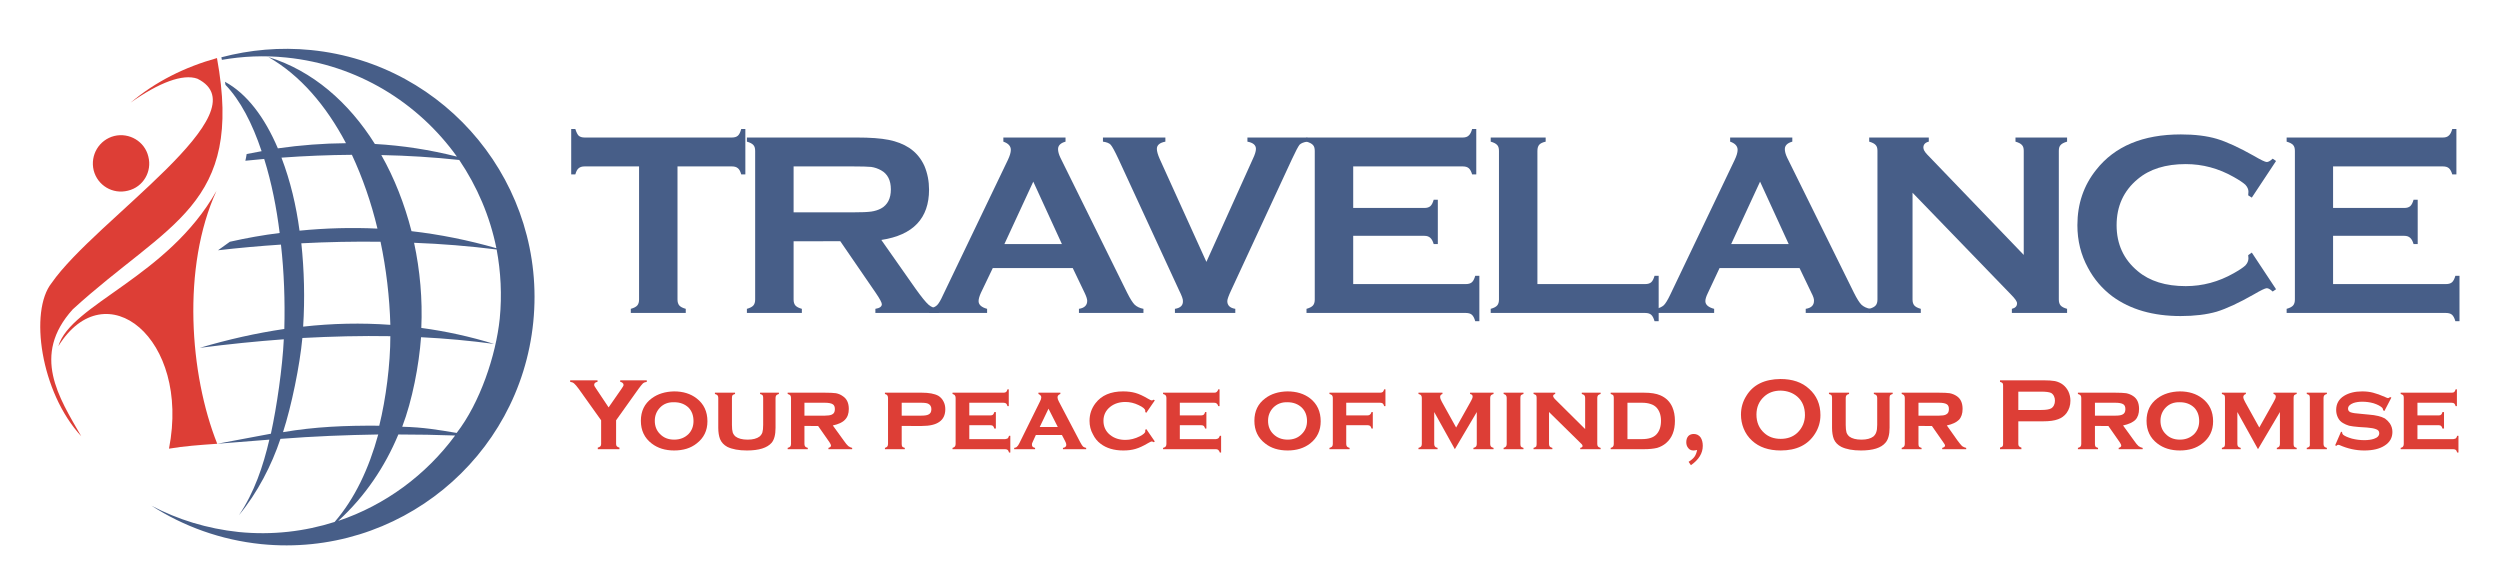 <svg version="1.2" xmlns="http://www.w3.org/2000/svg" viewBox="0 0 969 223" width="250" height="58">
	<title>tl-logo-Lanscape</title>
	<style>
		.s0 { fill: #dd3e36 } 
		.s1 { fill: #475e88 } 
	</style>
	<filter id="f0">
		<feFlood flood-color="#ffffff" flood-opacity="1" />
		<feBlend mode="normal" in2="SourceGraphic"/>
		<feComposite in2="SourceAlpha" operator="in" />
	</filter>
	<g id="Layer 1" filter="url(#f0)">
		<g id="&lt;Group&gt;">
			<g id="&lt;Group&gt;">
				<path id="&lt;Path&gt;" class="s0" d="m238.8 162v9.2q0 0.6 0.3 0.9 0.3 0.3 1 0.5v0.6h-8.4v-0.6q0.7-0.2 1-0.5 0.3-0.3 0.3-0.9v-9.2l-8.7-12.2q-1.1-1.5-1.8-2.1-0.6-0.5-1.5-0.6v-0.6h10.6v0.6q-1.3 0.2-1.3 1.2 0 0.4 0.8 1.5l4.8 7.2 5-7.2q0.8-1.1 0.8-1.5 0-0.5-0.4-0.8-0.3-0.3-0.9-0.4v-0.6h10.3v0.6q-0.9 0.1-1.5 0.6-0.6 0.6-1.7 2.1z"/>
				<path id="&lt;Compound Path&gt;" fill-rule="evenodd" class="s0" d="m261.3 150.8q5.2 0 8.7 2.7 4.2 3.2 4.2 8.9 0 5.4-4.2 8.6-3.4 2.7-8.7 2.7-5.2 0-8.7-2.7-4.2-3.2-4.2-8.8 0-5.6 4.2-8.7 3.5-2.6 8.7-2.7zm0 4.2q-3.4-0.1-5.5 2.1-2 2.1-2 5.1 0 3.1 2 5.1 2.1 2.2 5.5 2.2 3.4 0 5.6-2.2 1.9-2 1.9-5 0-3.2-1.9-5.2-2.2-2.1-5.6-2.1z"/>
				<path id="&lt;Path&gt;" class="s0" d="m300.6 153.3v11.6q0 4-1.5 5.8-2.6 3-9.6 3-4.7 0-7.6-1.4-2-1.1-2.8-3-0.7-1.8-0.7-4.4v-11.6q0-0.6-0.3-1-0.3-0.3-1-0.5v-0.5h7.8v0.5q-0.7 0.2-1 0.5-0.2 0.4-0.2 1v10.5q0 1.9 0.3 2.9 0.3 0.9 1.1 1.6 1.6 1.2 4.7 1.2 3 0 4.6-1.2 0.8-0.7 1.1-1.6 0.3-1 0.3-2.9v-10.5q0-0.6-0.2-1-0.3-0.3-1-0.5v-0.5h7.3v0.5q-0.7 0.2-1 0.5-0.3 0.4-0.3 1z"/>
				<path id="&lt;Compound Path&gt;" fill-rule="evenodd" class="s0" d="m311.8 164.2v7q0 0.6 0.3 1 0.3 0.3 1 0.5v0.5h-7.8v-0.5q0.7-0.2 1-0.5 0.3-0.4 0.3-1v-17.9q0-0.6-0.3-1-0.3-0.3-1-0.5v-0.5h14.4q2.8 0 4.3 0.2 1.5 0.3 2.6 1.1 2.4 1.5 2.4 5 0 2.7-1.5 4.2-1.4 1.5-4.7 2.2l4.2 5.8q1.1 1.6 1.8 2.2 0.7 0.5 1.5 0.7v0.5h-9.2v-0.5q1-0.3 1-0.9 0-0.4-0.6-1.3l-4.4-6.3zm0-4h7.9q1.8 0 2.7-0.4 1.2-0.5 1.2-2.1 0-1.4-0.8-1.9-0.9-0.6-3.1-0.6h-7.9z"/>
				<path id="&lt;Compound Path&gt;" fill-rule="evenodd" class="s0" d="m349.5 164.2v7q0 0.6 0.2 1 0.3 0.3 1 0.5v0.5h-7.7v-0.5q0.6-0.2 0.9-0.5 0.3-0.4 0.3-1v-17.9q0-0.6-0.3-1-0.2-0.3-0.9-0.5v-0.5h14.3q4.2 0 6.4 1.2 1.3 0.8 2 2.2 0.7 1.3 0.7 3 0 3.3-2.3 4.9-2.2 1.6-6.8 1.6zm0-4h7.5q2 0 2.8-0.4 1.2-0.5 1.2-2.1 0-1.5-1.2-2.1-0.7-0.4-2.8-0.4h-7.5z"/>
				<path id="&lt;Path&gt;" class="s0" d="m375.7 163.9v5.4h13.9q0.6-0.1 1-0.3 0.3-0.3 0.5-1h0.5v6.5h-0.5q-0.2-0.7-0.5-1-0.4-0.3-1-0.3h-20.4v-0.5q0.6-0.2 0.9-0.5 0.3-0.4 0.3-1v-17.9q0-0.6-0.3-1-0.2-0.3-0.9-0.5v-0.5h19.8q0.6 0 1-0.3 0.3-0.3 0.5-1h0.5v6.5h-0.5q-0.2-0.7-0.5-1-0.4-0.3-1-0.3h-13.3v4.9h8.2q0.7 0 1-0.3 0.3-0.3 0.5-1h0.6v6.4h-0.6q-0.2-0.7-0.5-1-0.3-0.3-1-0.3z"/>
				<path id="&lt;Compound Path&gt;" fill-rule="evenodd" class="s0" d="m411.6 167.7h-10.1l-1.1 2.4q-0.5 0.9-0.4 1.4-0.1 0.9 1.2 1.2v0.5h-8.1v-0.5q0.8-0.1 1.1-0.5 0.4-0.3 0.9-1.3l8-16.2q0.5-0.9 0.5-1.6 0-0.8-1.1-1.3v-0.5h8.5v0.5q-1.1 0.4-1.1 1.3 0 0.7 0.5 1.6l8.3 15.8q0.7 1.3 1.1 1.7 0.4 0.3 1.2 0.5v0.5h-9v-0.5q1.3-0.2 1.3-1.2 0-0.6-0.5-1.5zm-1.6-3.1l-3.6-7.1-3.4 7.1z"/>
				<path id="&lt;Path&gt;" class="s0" d="m444.3 165.4l3.3 4.8-0.4 0.3q-0.5-0.3-0.8-0.3-0.3 0-1.5 0.7-2.7 1.6-4.8 2.2-2 0.6-4.7 0.6-5.4 0-8.8-2.6-1.9-1.4-3-3.7-1.3-2.3-1.3-5.2 0-3.8 2.3-6.8 3.5-4.6 10.7-4.6 2.7 0 4.8 0.6 2.1 0.6 4.8 2.2 1.2 0.7 1.5 0.7 0.3 0 0.8-0.3l0.4 0.3-3.3 4.8-0.4-0.3q0-0.2 0-0.3 0-0.2 0-0.2 0-1-2.6-2.2-2.5-1.2-5.1-1.2-3.5 0-5.9 1.9-2.6 2.1-2.6 5.4 0 3.4 2.6 5.5 2.4 1.9 5.9 1.9 2.8 0 5.6-1.4 2.1-1.1 2.1-1.9 0-0.1 0-0.6z"/>
				<path id="&lt;Path&gt;" class="s0" d="m457.3 163.9v5.4h14q0.6-0.1 0.9-0.3 0.4-0.3 0.6-1h0.5v6.5h-0.5q-0.2-0.7-0.6-1-0.3-0.3-0.9-0.3h-20.5v-0.5q0.7-0.2 1-0.5 0.3-0.4 0.3-1v-17.9q0-0.6-0.3-1-0.3-0.3-1-0.5v-0.5h19.9q0.6 0 0.9-0.3 0.4-0.3 0.6-1h0.5v6.5h-0.5q-0.2-0.7-0.6-1-0.3-0.3-0.9-0.3h-13.4v4.9h8.3q0.6 0 1-0.3 0.3-0.3 0.5-1h0.5v6.4h-0.5q-0.2-0.7-0.5-1-0.3-0.3-1-0.3z"/>
				<path id="&lt;Compound Path&gt;" fill-rule="evenodd" class="s0" d="m499 150.8q5.3 0 8.8 2.7 4.1 3.2 4.1 8.9 0 5.4-4.1 8.6-3.5 2.7-8.7 2.7-5.3 0-8.7-2.7-4.2-3.2-4.2-8.8 0-5.6 4.2-8.7 3.4-2.6 8.6-2.7zm0 4.2q-3.3-0.1-5.5 2.1-2 2.1-2 5.1 0 3.1 2 5.1 2.2 2.2 5.6 2.2 3.4 0 5.5-2.2 2-2 2-5 0-3.2-2-5.2-2.2-2.1-5.6-2.1z"/>
				<path id="&lt;Path&gt;" class="s0" d="m521.8 163.9v7.3q0 0.6 0.3 1 0.3 0.3 1 0.5v0.5h-7.8v-0.5q0.7-0.2 1-0.5 0.3-0.4 0.3-1v-17.9q0-0.6-0.3-1-0.3-0.3-1-0.5v-0.5h19.7q0.6 0 1-0.3 0.3-0.3 0.5-1h0.5v6.5h-0.5q-0.2-0.7-0.5-1-0.4-0.3-1-0.3h-13.2v4.9h8.3q0.6 0 0.9-0.3 0.4-0.3 0.6-1h0.5v6.4h-0.5q-0.2-0.7-0.5-1-0.4-0.3-1-0.3z"/>
				<path id="&lt;Path&gt;" class="s0" d="m563.9 173.2l-8-14.4v12.4q0 0.6 0.3 1 0.2 0.3 1 0.5v0.5h-7.4v-0.5q0.7-0.2 1-0.5 0.3-0.4 0.3-1v-17.9q0-0.6-0.3-1-0.2-0.3-1-0.5v-0.5h9.3v0.5q-0.9 0.3-0.9 1.1 0 0.8 0.7 2l5.5 9.9 5.5-9.8q0.9-1.5 0.9-2.2 0-0.8-1-1v-0.5h9.1v0.5q-0.7 0.2-1 0.5-0.3 0.4-0.3 1v17.9q0 0.6 0.3 1 0.3 0.3 1 0.5v0.5h-7.8v-0.5q0.7-0.2 1-0.5 0.3-0.4 0.3-1v-12.4z"/>
				<path id="&lt;Path&gt;" class="s0" d="m589.3 153.3v17.9q0 0.6 0.2 1 0.3 0.3 1 0.5v0.5h-7.7v-0.5q0.6-0.2 0.9-0.5 0.3-0.4 0.3-1v-17.9q0-0.6-0.3-1-0.2-0.3-0.9-0.5v-0.5h7.7v0.5q-0.7 0.2-1 0.5-0.2 0.4-0.2 1z"/>
				<path id="&lt;Path&gt;" class="s0" d="m600.4 158.8v12.4q0 0.6 0.3 1 0.3 0.3 1 0.5v0.5h-7.3v-0.5q0.7-0.2 1-0.5 0.2-0.4 0.2-1v-17.9q0-0.6-0.2-1-0.3-0.3-1-0.5v-0.5h8.4v0.5q-0.8 0.2-0.8 0.8 0 0.4 0.6 1.1l11.8 11.7v-12.1q0-0.6-0.3-1-0.3-0.3-1-0.5v-0.5h7.3v0.5q-0.7 0.2-1 0.5-0.3 0.4-0.3 1v17.9q0 0.6 0.3 1 0.3 0.3 1 0.5v0.5h-7.9v-0.5q0.9-0.2 0.9-0.7 0-0.3-0.2-0.6-0.3-0.3-1.1-1.1z"/>
				<path id="&lt;Compound Path&gt;" fill-rule="evenodd" class="s0" d="m625.5 171.2v-17.9q0-0.6-0.2-1-0.3-0.3-1-0.5v-0.5h12.9q4 0 6.3 1 3.3 1.4 4.7 4.6 1 2.3 1 5.3 0 5.7-3.4 8.6-1.5 1.3-3.5 1.9-2.1 0.5-5.1 0.5h-12.9v-0.5q0.7-0.2 0.9-0.5 0.3-0.4 0.3-1zm5.3-1.9h5.6q3.9 0 5.6-1.8 1.8-1.9 1.8-5.3 0-3.3-1.8-5.2-0.9-0.9-2.2-1.3-1.4-0.5-3.4-0.5h-5.6z"/>
				<path id="&lt;Path&gt;" class="s0" d="m654.5 178.1q1.6-1 2.3-2 0.7-1 1-2.6-0.9 0.2-1.4 0.2-1.3 0-2-0.9-0.8-0.9-0.8-2.3 0-1.5 0.8-2.4 0.8-0.8 2.1-0.8 1.7 0 2.7 1.4 0.8 1.3 0.8 3.2 0 4.3-4.6 7.5z"/>
				<path id="&lt;Compound Path&gt;" fill-rule="evenodd" class="s0" d="m690.1 146q7 0 11.1 3.8 4.4 3.9 4.4 10.2 0 3.9-2.1 7.2-4.1 6.5-13.3 6.5-7 0-11.1-3.8-2.2-2-3.3-4.8-1-2.5-1-5.3 0-4 2.1-7.3 3.9-6.4 13.2-6.5zm0.1 4.5q-3.9 0-6.4 2.3-3 2.7-3 7 0 4.4 3 7.1 2.5 2.3 6.4 2.3 3.9 0 6.4-2.3 1.5-1.4 2.3-3.3 0.7-1.8 0.7-3.6 0-4.6-3-7.2-2.6-2.2-6.4-2.3z"/>
				<path id="&lt;Path&gt;" class="s0" d="m732.4 153.3v11.6q0 4-1.6 5.8-2.5 3-9.5 3-4.7 0-7.6-1.4-2.1-1.1-2.9-3-0.7-1.8-0.7-4.4v-11.6q0-0.6-0.2-1-0.3-0.3-1-0.5v-0.5h7.8v0.5q-0.8 0.2-1 0.5-0.3 0.4-0.3 1v10.5q0 1.9 0.3 2.9 0.3 0.9 1.1 1.6 1.6 1.2 4.7 1.2 3 0 4.6-1.2 0.8-0.7 1.1-1.6 0.4-1 0.4-2.9v-10.5q0-0.6-0.3-1-0.3-0.3-1-0.5v-0.5h7.3v0.5q-0.7 0.2-1 0.5-0.2 0.4-0.2 1z"/>
				<path id="&lt;Compound Path&gt;" fill-rule="evenodd" class="s0" d="m743.6 164.2v7q0 0.6 0.2 1 0.3 0.3 1 0.5v0.5h-7.7v-0.5q0.6-0.2 0.9-0.5 0.3-0.4 0.3-1v-17.9q0-0.6-0.3-1-0.2-0.3-0.9-0.5v-0.5h14.4q2.8 0 4.2 0.2 1.5 0.3 2.7 1.1 2.3 1.5 2.3 5 0 2.7-1.4 4.2-1.5 1.5-4.7 2.2l4.1 5.8q1.2 1.6 1.8 2.2 0.7 0.5 1.6 0.7v0.5h-9.3v-0.5q1.1-0.3 1.1-0.9 0-0.4-0.7-1.3l-4.4-6.3zm0-4h8q1.8 0 2.6-0.4 1.2-0.5 1.2-2.1 0-1.4-0.8-1.9-0.9-0.6-3-0.6h-8z"/>
				<path id="&lt;Compound Path&gt;" fill-rule="evenodd" class="s0" d="m782.3 162.4v8.8q0 0.6 0.3 0.9 0.3 0.3 0.9 0.5v0.6h-8.3v-0.6q0.7-0.2 1-0.5 0.2-0.3 0.2-0.9v-22.7q0-0.6-0.2-0.9-0.3-0.3-1-0.5v-0.6h16.7q2.9 0 4.6 0.3 1.8 0.4 3.1 1.4 1.3 1 2.1 2.6 0.8 1.7 0.8 3.6 0 2.7-1.5 4.8-1.3 1.7-3.3 2.4-2.1 0.8-5.8 0.8zm0-4.4h8.9q2.7 0 3.8-0.6 0.7-0.4 1.1-1.2 0.4-0.8 0.4-1.8 0-1-0.4-1.8-0.4-0.8-1.1-1.2-1.1-0.5-3.8-0.5h-8.9z"/>
				<path id="&lt;Compound Path&gt;" fill-rule="evenodd" class="s0" d="m812 164.2v7q0 0.6 0.2 1 0.3 0.3 1 0.5v0.5h-7.8v-0.5q0.7-0.2 1-0.5 0.3-0.4 0.3-1v-17.9q0-0.6-0.3-1-0.3-0.3-1-0.5v-0.5h14.4q2.8 0 4.3 0.2 1.5 0.3 2.7 1.1 2.3 1.5 2.3 5 0 2.7-1.4 4.2-1.5 1.5-4.8 2.2l4.2 5.8q1.1 1.6 1.8 2.2 0.7 0.5 1.6 0.7v0.5h-9.3v-0.5q1-0.3 1-0.9 0-0.4-0.6-1.3l-4.4-6.3zm0-4h7.9q1.9 0 2.7-0.4 1.2-0.5 1.2-2.1 0-1.4-0.8-1.9-0.9-0.6-3.1-0.6h-7.9z"/>
				<path id="&lt;Compound Path&gt;" fill-rule="evenodd" class="s0" d="m844.9 150.8q5.2 0 8.7 2.7 4.2 3.2 4.2 8.9 0 5.4-4.2 8.6-3.4 2.7-8.7 2.7-5.2 0-8.7-2.7-4.2-3.2-4.2-8.8 0-5.6 4.2-8.7 3.5-2.6 8.7-2.7zm0 4.2q-3.4-0.1-5.5 2.1-2 2.1-2 5.1 0 3.1 2 5.1 2.1 2.2 5.5 2.2 3.4 0 5.6-2.2 1.9-2 1.9-5 0-3.2-1.9-5.2-2.2-2.1-5.6-2.1z"/>
				<path id="&lt;Path&gt;" class="s0" d="m875.2 173.2l-8-14.4v12.4q0 0.6 0.3 1 0.3 0.3 1 0.5v0.5h-7.3v-0.5q0.7-0.2 1-0.5 0.2-0.4 0.2-1v-17.9q0-0.6-0.2-1-0.3-0.3-1-0.5v-0.5h9.3v0.5q-0.9 0.3-1 1.1 0 0.8 0.7 2l5.5 9.9 5.5-9.8q0.9-1.5 0.9-2.2 0-0.8-0.9-1v-0.5h9v0.5q-0.7 0.2-1 0.5-0.2 0.4-0.2 1v17.9q0 0.6 0.2 1 0.3 0.3 1 0.5v0.5h-7.7v-0.5q0.6-0.2 0.9-0.5 0.3-0.4 0.3-1v-12.4z"/>
				<path id="&lt;Path&gt;" class="s0" d="m900.6 153.3v17.9q0 0.6 0.3 1 0.3 0.3 1 0.5v0.5h-7.8v-0.5q0.7-0.2 1-0.5 0.3-0.4 0.2-1v-17.9q0-0.6-0.2-1-0.3-0.3-1-0.5v-0.5h7.8v0.5q-0.7 0.2-1 0.5-0.3 0.4-0.3 1z"/>
				<path id="&lt;Path&gt;" class="s0" d="m926.9 153.2l-2.7 5.2-0.5-0.3q0-0.6-0.4-1-1.1-1-3.3-1.7-2.1-0.6-4.4-0.6-1.9 0-3.4 0.5-2.1 0.8-2.1 2.2 0 1 1 1.4 1.1 0.4 4 0.6l3.1 0.3q4 0.3 6.2 1.5 1.1 0.8 1.9 1.9 1 1.5 1 3.3 0 3.4-3 5.3-2.9 1.9-7.9 1.9-4.9 0-9.6-2.1-0.3-0.1-0.5-0.1-0.4 0-0.7 0.4l-0.5-0.2 2.3-5.3 0.4 0.2q0 0.1 0 0.1 0 0.5 0.4 0.9 1 0.8 3.4 1.5 2.4 0.6 4.8 0.6 2.1 0 3.7-0.5 2.1-0.7 2.1-2.2 0-1.2-1.4-1.6-1-0.4-3.4-0.6l-3.1-0.2q-2.5-0.2-3.8-0.5-1.3-0.4-2.3-1-1.3-0.7-2-2.1-0.7-1.4-0.7-3 0-3.6 3.1-5.5 2.8-1.7 7-1.7 2.3 0 4.2 0.5 2 0.5 4.7 1.7 0.8 0.4 1.1 0.4 0.3 0 0.8-0.4z"/>
				<path id="&lt;Path&gt;" class="s0" d="m937 163.9v5.4h13.9q0.6-0.1 1-0.3 0.3-0.3 0.5-1h0.5v6.5h-0.5q-0.2-0.7-0.5-1-0.4-0.3-1-0.3h-20.4v-0.5q0.7-0.2 0.9-0.5 0.3-0.4 0.3-1v-17.9q0-0.6-0.2-1-0.3-0.3-1-0.5v-0.5h19.8q0.7 0 1-0.3 0.3-0.3 0.5-1h0.5v6.5h-0.5q-0.2-0.7-0.5-1-0.3-0.3-1-0.3h-13.3v4.9h8.3q0.6 0 0.9-0.3 0.3-0.3 0.5-1h0.6v6.4h-0.6q-0.2-0.7-0.5-1-0.3-0.3-0.9-0.3z"/>
				<path id="&lt;Path&gt;" class="s1" d="m262.6 63.6v51.6q0 1.5 0.7 2.3 0.7 0.8 2.5 1.3v1.6h-21.3v-1.6q1.8-0.5 2.5-1.3 0.7-0.8 0.7-2.3v-51.6h-21.1q-1.5 0-2.3 0.7-0.8 0.6-1.3 2.4h-1.6v-17.6h1.6q0.6 1.9 1.3 2.6 0.8 0.7 2.3 0.7h57.1q1.5 0 2.3-0.7 0.8-0.7 1.3-2.6h1.6v17.6h-1.6q-0.5-1.8-1.3-2.4-0.8-0.7-2.3-0.7z"/>
				<path id="&lt;Compound Path&gt;" fill-rule="evenodd" class="s1" d="m307.6 92.6v22.6q0 1.5 0.7 2.3 0.7 0.8 2.5 1.3v1.6h-21.3v-1.6q1.8-0.5 2.5-1.3 0.7-0.8 0.7-2.3v-57.6q0-1.6-0.7-2.3-0.7-0.8-2.5-1.3v-1.6h42.6q7.8 0 12.3 0.9 4.6 0.9 8 3.1 3.9 2.6 5.9 7 1.8 4.3 1.8 9.2 0 16.7-18.5 19.5l13.2 18.8q3.5 4.9 5.1 6.3 1.6 1.4 4 1.6v1.6h-24.6v-1.6q2.5-0.4 2.5-1.8 0-0.9-2.3-4.3l-13.8-20.1zm0-11.2h22.9q5.1 0 7.2-0.3 2.1-0.3 3.8-1.2 3.8-2.1 3.8-7.4 0-5.3-3.8-7.4-1.8-1-3.8-1.3-2-0.2-7.2-0.2h-22.9z"/>
				<path id="&lt;Compound Path&gt;" fill-rule="evenodd" class="s1" d="m415.8 103h-31l-4.6 9.6q-0.9 2-0.9 3.2 0 2.1 3.3 3v1.6h-22.5v-1.6q2-0.4 3.1-1.4 1-1 2.3-3.9l25.1-52.3q1.2-2.5 1.2-4 0-2.2-2.9-3.2v-1.6h24.1v1.6q-2.9 0.8-2.9 2.9 0 1.4 0.9 3.3l25.9 52.4q1.7 3.4 2.9 4.6 1.3 1.2 3.4 1.6v1.6h-25v-1.6q3.2-0.5 3.2-3.1 0-1-1-3.1zm-4.2-9.3l-11.1-24.2-11.2 24.2z"/>
				<path id="&lt;Path&gt;" class="s1" d="m467.6 100.6l18-39.9q1.2-2.5 1.2-3.9 0-2.2-3.3-2.8v-1.6h23.2v1.6q-2.1 0.3-3 1.2-0.8 1-2.9 5.5l-23.6 50.9q-1.5 3.2-1.5 4.2 0 2.5 3.1 3v1.6h-23.4v-1.6q3.2-0.5 3.1-3 0.1-1-1.5-4.2l-23.5-50.9q-2.1-4.5-3-5.5-0.8-0.9-3-1.2v-1.6h24.2v1.6q-3.3 0.6-3.3 2.8 0 1.4 1.1 3.9z"/>
				<path id="&lt;Path&gt;" class="s1" d="m524.5 90.5v18.7h43.7q1.5 0 2.3-0.7 0.8-0.7 1.3-2.5h1.6v17.6h-1.6q-0.5-1.8-1.3-2.5-0.8-0.7-2.3-0.7h-61.8v-1.6q1.8-0.5 2.5-1.3 0.7-0.8 0.7-2.3v-57.6q0-1.6-0.7-2.3-0.7-0.8-2.5-1.3v-1.6h60.6q1.5 0 2.3-0.8 0.8-0.7 1.3-2.5h1.6v17.6h-1.6q-0.5-1.7-1.3-2.4-0.8-0.7-2.3-0.7h-42.5v16.1h27.6q1.5 0 2.3-0.7 0.8-0.7 1.3-2.5h1.6v17.2h-1.6q-0.5-1.7-1.3-2.4-0.8-0.8-2.3-0.8z"/>
				<path id="&lt;Path&gt;" class="s1" d="m595.9 109.2h41.8q1.5 0 2.3-0.7 0.8-0.7 1.3-2.5h1.6v17.6h-1.6q-0.5-1.8-1.3-2.5-0.8-0.7-2.3-0.7h-59.9v-1.6q1.8-0.5 2.5-1.3 0.7-0.8 0.7-2.3v-57.6q0-1.6-0.7-2.3-0.7-0.8-2.5-1.3v-1.6h21.3v1.6q-1.8 0.4-2.5 1.2-0.7 0.8-0.7 2.4z"/>
				<path id="&lt;Compound Path&gt;" fill-rule="evenodd" class="s1" d="m697.5 103h-31l-4.5 9.6q-1 2-1 3.2 0 2.1 3.4 3v1.6h-22.6v-1.6q2-0.4 3.1-1.4 1-1 2.4-3.9l25-52.3q1.2-2.5 1.2-4 0-2.2-2.9-3.2v-1.6h24.1v1.6q-2.9 0.8-2.9 2.9 0 1.4 0.9 3.3l25.9 52.4q1.7 3.4 2.9 4.6 1.3 1.2 3.4 1.6v1.6h-25v-1.6q3.2-0.5 3.2-3.1 0.1-1-1-3.1zm-4.2-9.3l-11.1-24.2-11.2 24.2z"/>
				<path id="&lt;Path&gt;" class="s1" d="m741.3 73.8v41.4q0 1.5 0.7 2.3 0.7 0.8 2.5 1.3v1.6h-20v-1.6q1.8-0.5 2.5-1.3 0.7-0.8 0.7-2.3v-57.7q0-1.5-0.7-2.2-0.7-0.8-2.5-1.3v-1.6h23.1v1.6q-2.1 0.5-2.1 2.3 0 1.1 1.4 2.6l37.5 39v-40.4q0-1.5-0.7-2.2-0.7-0.8-2.5-1.3v-1.6h20v1.6q-1.8 0.5-2.5 1.3-0.7 0.7-0.7 2.2v57.7q0 1.5 0.7 2.3 0.7 0.8 2.5 1.3v1.6h-21.4v-1.6q2-0.5 2-2.1 0.1-1-2.4-3.5z"/>
				<path id="&lt;Path&gt;" class="s1" d="m872.8 97l9.4 14.2-1.3 0.9q-1.4-1.3-2.3-1.3-0.9 0-5 2.4-8.6 4.9-14.4 6.7-5.9 1.7-14 1.7-16 0-26.4-7.6-6-4.5-9.5-11.1-4.1-7.5-4.1-16.5 0-12.4 7.3-21.5 10.8-13.7 32.8-13.7 8.1 0 13.9 1.7 5.7 1.7 14.4 6.6 4.1 2.4 5 2.4 0.9 0 2.3-1.3l1.3 0.9-9.4 14.2-1.4-0.9q0.1-0.8 0.1-1.4 0-1.4-1.2-2.7-1.3-1.2-4.5-3-8.8-5-18.6-5-11.7 0-18.6 5.8-8.2 6.8-8.2 17.9 0 11 8.2 17.8 6.9 5.8 18.6 5.8 9.8 0 18.6-5 3.2-1.8 4.5-3 1.2-1.3 1.2-2.8 0-0.5-0.1-1.2z"/>
				<path id="&lt;Path&gt;" class="s1" d="m904.3 90.5v18.7h43.8q1.5 0 2.3-0.7 0.8-0.7 1.3-2.5h1.6v17.6h-1.6q-0.5-1.8-1.3-2.5-0.8-0.7-2.3-0.7h-61.8v-1.6q1.8-0.5 2.5-1.3 0.7-0.8 0.7-2.3v-57.6q0-1.6-0.7-2.3-0.7-0.8-2.5-1.3v-1.6h60.6q1.5 0 2.3-0.8 0.8-0.7 1.3-2.5h1.6v17.6h-1.6q-0.5-1.7-1.3-2.4-0.8-0.7-2.3-0.7h-42.6v16.1h27.6q1.5 0 2.3-0.7 0.8-0.7 1.3-2.5h1.6v17.2h-1.6q-0.5-1.7-1.3-2.4-0.8-0.8-2.3-0.8z"/>
			</g>
			<g id="&lt;Group&gt;">
				<path id="&lt;Compound Path&gt;" fill-rule="evenodd" class="s1" d="m120.6 18.5c52.8 5.3 91.4 52.5 86.1 105.4-5.3 52.9-52.5 91.4-105.4 86.1-15.7-1.6-30.2-6.9-42.6-14.9 10.2 5.4 21.6 8.9 33.8 10.2 13 1.3 25.6-0.2 37.2-3.9 7.8-9 13.3-20.7 16.9-33.9-12.4 0.2-25.2 0.7-37.9 1.7-3.4 10.2-8.9 20.9-16.1 29.6 6-8.9 9.4-19 11.8-29.3l-20.2 1.6 20.8-3.9c2.3-10.5 4.5-25.8 5-36.6q-16.2 1.2-32.4 3.3h-0.1q16.5-4.9 32.7-7.3c0.3-10.9-0.1-22-1.3-32.7q-12.2 0.8-24.4 2.2 2.3-1.7 4.6-3.3 9.7-2.2 19.3-3.4c-1.2-9.7-3.1-19.4-6-28.7q-3.7 0.3-7.3 0.7 0.3-1.2 0.5-2.6 2.9-0.6 5.8-1.1c-3.6-10.8-8.3-19.8-14-25.7l-0.2-1.2c8.5 4.6 15.4 13.8 20.5 25.8q13.3-1.9 26.4-2c-7.7-14.6-17.8-26.4-30.1-33.4 17.2 5.3 31.2 17.6 41.3 33.7q16 0.9 31.8 4.9c-15-20.9-38.5-35.6-66.1-38.4-8.6-0.9-17-0.5-25 0.9l-0.2-1c11-2.9 22.7-4 34.8-2.8zm30.7 110.9c-11.3-0.2-22.7 0.1-34.1 0.7-1 10.7-4.2 26.3-7.5 36.5 12.4-2.1 24-2.6 37.3-2.5 2.6-10.5 4.3-23.9 4.3-34.7zm25.7 37.5c9-11.6 15.2-29.9 16.7-44.3 0.9-9.2 0.4-18.2-1.2-26.8q-16-2-32-2.6c2.3 10.7 3.3 21.9 2.8 33q14.2 1.9 28.2 6.2-14.1-1.9-28.3-2.6c-0.8 10.9-3.4 24.5-7.3 34.7 8.3 0.2 13.9 1.2 21.1 2.4zm-22.6 0.6c-5.2 12.5-12.9 24-23.3 33.5 18.2-6.1 34-17.8 45.3-33.1q-10.8-0.4-22-0.4zm-38.3-79q15.2-1.5 30.2-0.8c-2.4-10.1-5.8-19.8-9.9-28.6q-13.6 0.1-27.3 1.1c3.5 9.2 5.7 18.6 7 28.3zm31.7-29.3c5.1 9 9 19 11.7 29.5q16.5 1.9 32.9 6.6c-2.5-12.4-7.5-24-14.4-34.2q-15-1.6-30.2-1.9zm-31 34.2c1.1 10.4 1.4 21.4 0.7 32.3q17-1.9 33.8-0.7c-0.3-10.8-1.6-21.7-3.8-32.2q-15.3-0.2-30.7 0.6z"/>
				<path id="&lt;Compound Path&gt;" fill-rule="evenodd" class="s0" d="m22.6 133.3c4.8-16.3 42.5-26.8 61.3-60.2-13.5 29.5-10.4 71.2 0.3 98-7.2 0.5-12.7 0.9-18.7 1.9 8.4-42.9-24.7-69.1-42.9-39.7zm28-94.4c9.7-8.2 21-13.8 33.5-17.3 10.5 57.4-18.9 63.6-55.9 97.4-16.1 17.8-5.4 34.1 3.3 49.2-15.8-17.1-20.2-48.5-11.5-59.4 16.9-24.4 82.4-66.4 56.5-79.2-5.6-2-14.9 1.5-25.9 9.3zm-6.3 12.9c5.8-1.4 11.8 2.1 13.2 8 1.5 5.8-2 11.8-7.9 13.2-5.9 1.5-11.8-2-13.3-7.9-1.4-5.9 2.1-11.8 8-13.3z"/>
			</g>
		</g>
	</g>
</svg>